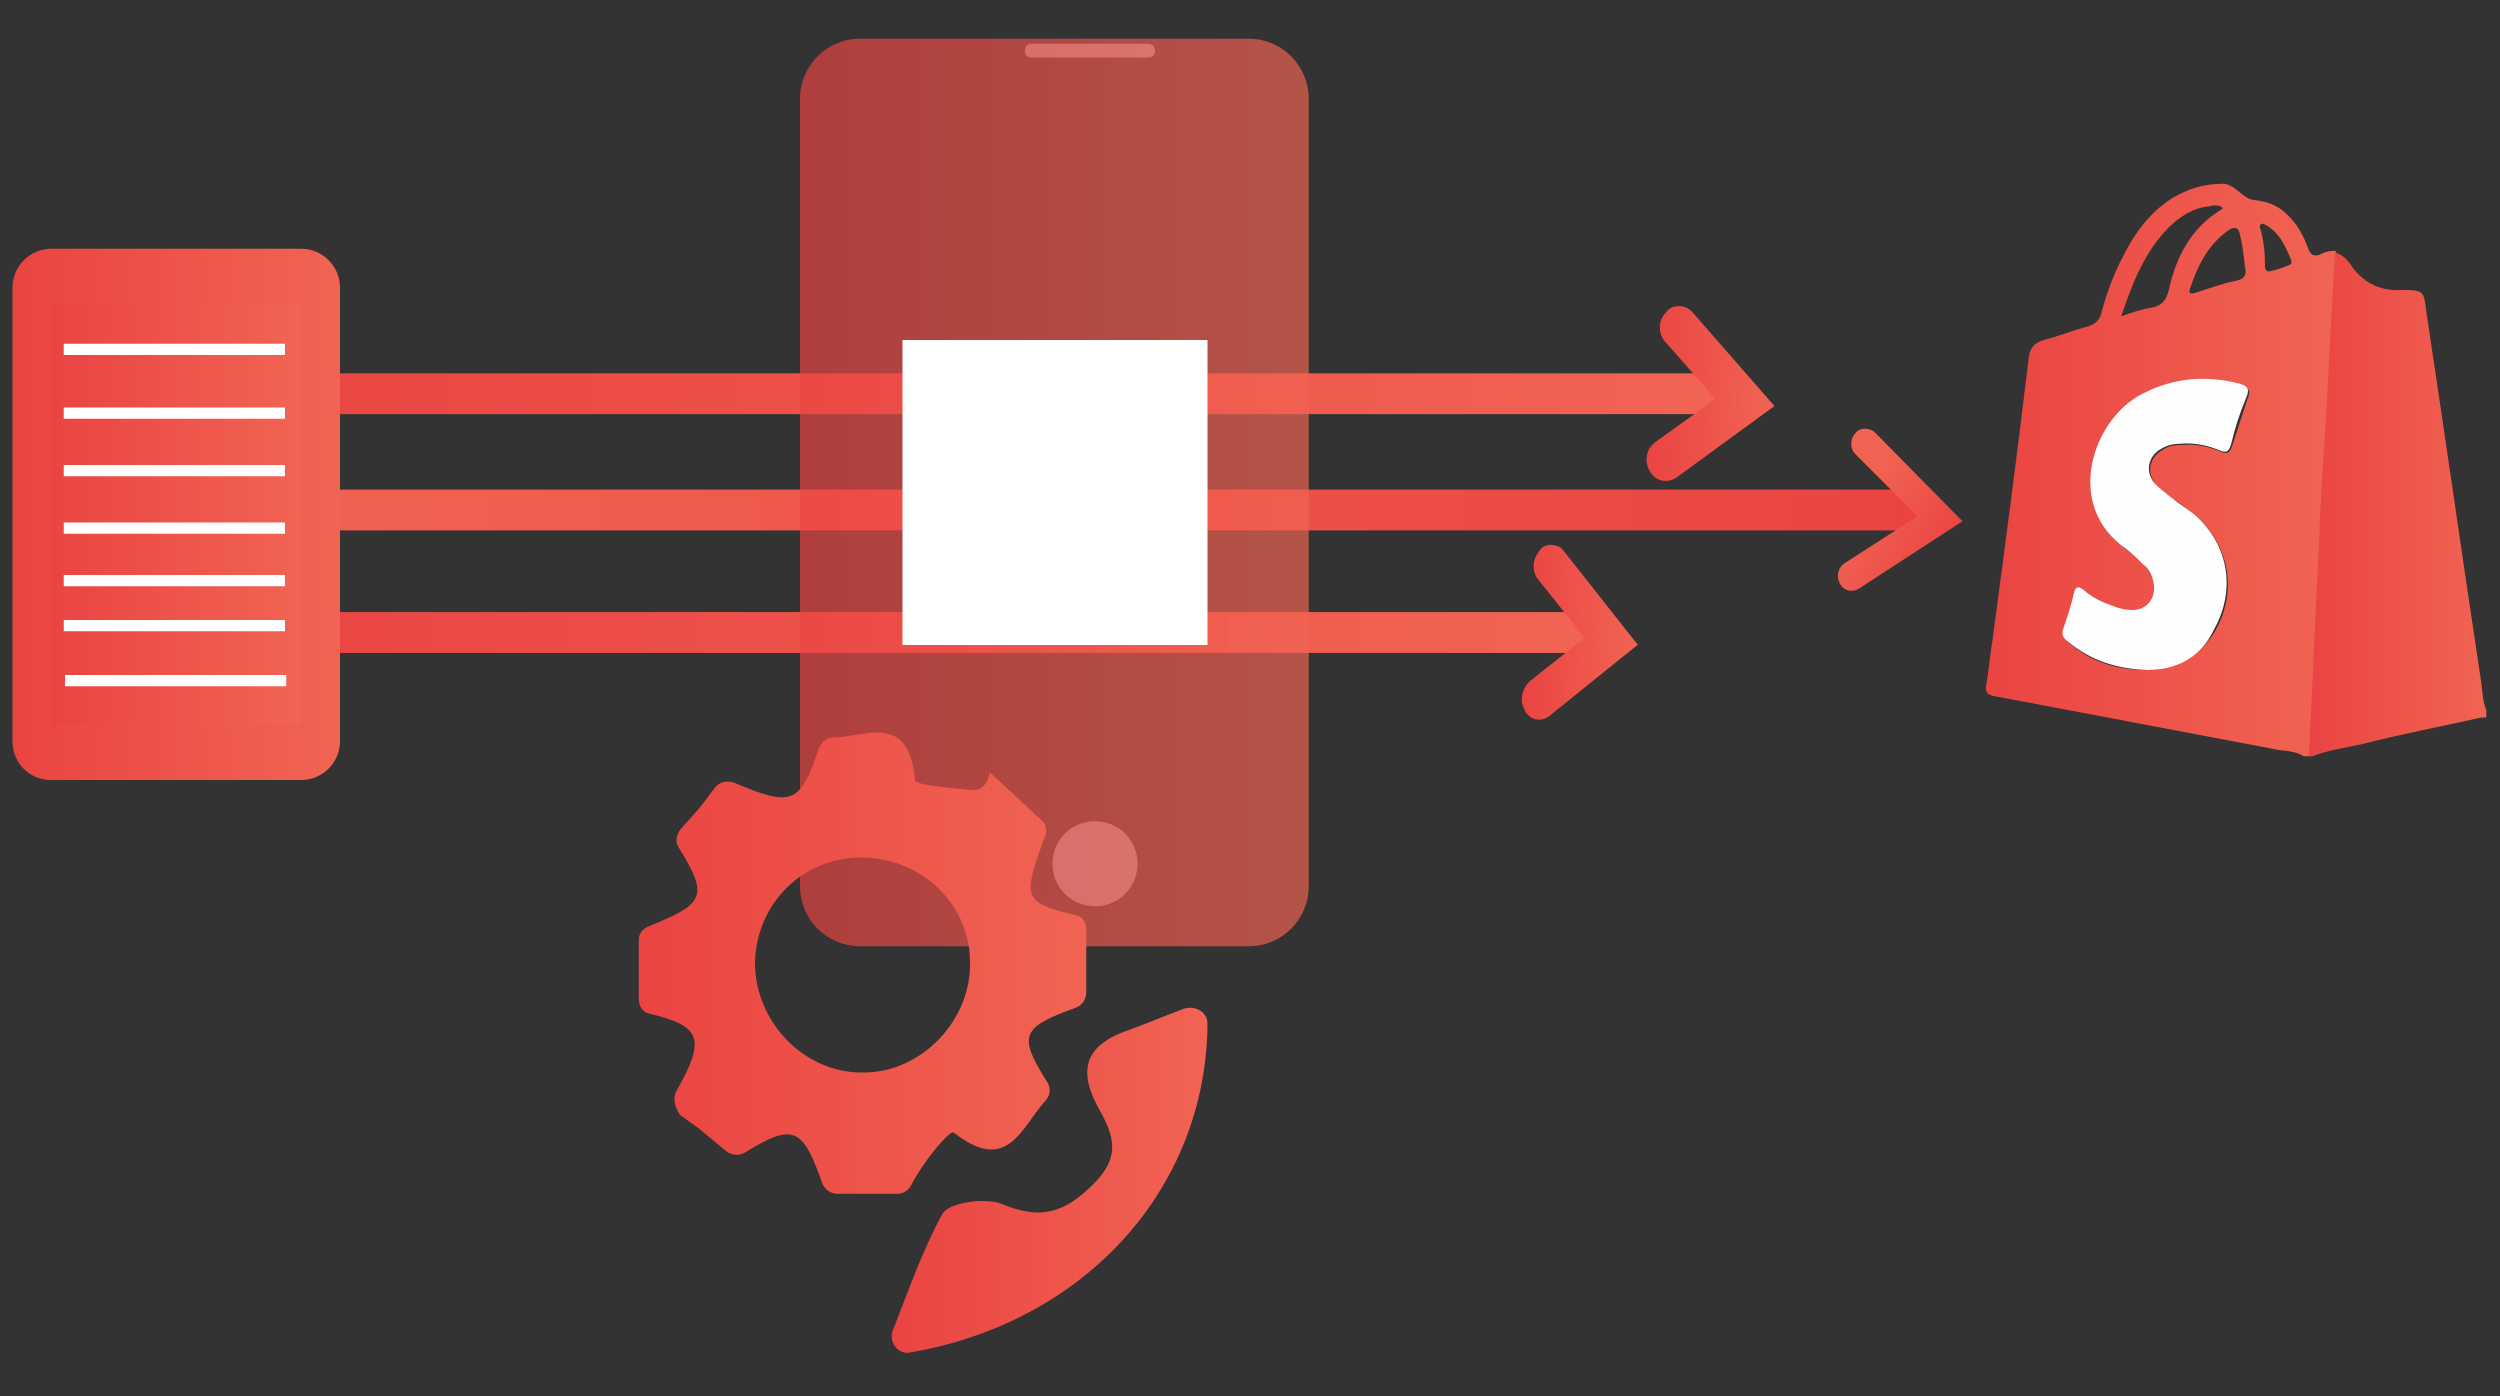 <?xml version="1.0" encoding="utf-8"?>
<!-- Generator: Adobe Illustrator 25.4.1, SVG Export Plug-In . SVG Version: 6.00 Build 0)  -->
<svg version="1.1" id="Layer_1" xmlns="http://www.w3.org/2000/svg" xmlns:xlink="http://www.w3.org/1999/xlink" x="0px" y="0px"
	 viewBox="0 0 200 111.7" style="enable-background:new 0 0 200 111.7;" xml:space="preserve">
<rect x="0" y="0" width="200" height="111.7" fill="#333333" stroke="none"/>
<style type="text/css">
	.st0{fill:url(#SVGID_1_);}
	.st1{fill:url(#SVGID_00000007429138460423832280000015928854313061356466_);}
	.st2{fill:#FDFEFD;}
	.st3{fill:#ADA9AD;}
	
		.st4{fill:none;stroke:url(#SVGID_00000017511404703076931910000015906539614968766125_);stroke-width:3.265;stroke-linecap:round;stroke-miterlimit:10;}
	
		.st5{fill:none;stroke:url(#SVGID_00000016756416610031051290000003328650692451066800_);stroke-width:3.265;stroke-linecap:round;stroke-miterlimit:10;}
	
		.st6{fill:none;stroke:url(#SVGID_00000146463757933195209490000017849939443881506219_);stroke-width:3.265;stroke-linecap:round;stroke-miterlimit:10;}
	.st7{fill:url(#SVGID_00000106838579279885337980000004180235179812026768_);}
	.st8{fill:url(#SVGID_00000137127387749942825970000014528454964775530140_);}
	.st9{fill:#FFFFFF;}
	.st10{opacity:0.68;fill:url(#XMLID_00000113325588895983168410000002648186157878582411_);enable-background:new    ;}
	.st11{fill:url(#SVGID_00000169518001548776839380000005049324719303722645_);}
	.st12{fill:url(#SVGID_00000101788881740959041950000016833629394862211718_);}
	
		.st13{fill:url(#SVGID_00000029753557961120626650000009590353750251858860_);stroke:url(#SVGID_00000106836130124290547090000008929400289416671365_);stroke-width:1.027;stroke-miterlimit:10;}
	
		.st14{fill:url(#SVGID_00000092435541274355927510000001625902512045286059_);stroke:url(#SVGID_00000049211637722149386520000016855465334291520191_);stroke-width:1.027;stroke-miterlimit:10;}
	.st15{fill:url(#SVGID_00000008148155611355312890000012538751424881673866_);}
</style>
<g>
	
		<linearGradient id="SVGID_1_" gradientUnits="userSpaceOnUse" x1="158.875" y1="66.585" x2="186.799" y2="66.585" gradientTransform="matrix(1 0 0 -1 0 104.17)">
		<stop  offset="0" style="stop-color:#EA4442"/>
		<stop  offset="1" style="stop-color:#F16453"/>
	</linearGradient>
	<path class="st0" d="M184.8,60.5c-0.2,0-0.3,0-0.5,0c-0.8-0.5-1.7-0.4-2.5-0.6c-7.4-1.4-14.8-2.8-22.2-4.2
		c-0.6-0.1-0.8-0.3-0.7-0.9c0.2-1.2,0.3-2.4,0.5-3.6c1-7.5,2-15,2.9-22.6c0.1-0.8,0.5-1.2,1.2-1.4c1.2-0.3,2.4-0.8,3.6-1.1
		c0.5-0.2,0.8-0.4,1-1c0.4-1.6,1-3.2,1.8-4.7c0.9-1.8,2.1-3.4,3.8-4.5c1.3-0.8,2.6-1.2,4.2-1.2c1,0.1,1.5,1.2,2.4,1.3
		c1,0.1,1.9,0.4,2.6,1.1c0.9,0.8,1.4,1.8,1.8,2.9c0.2,0.4,0.4,0.5,0.8,0.4c0.4-0.2,0.9-0.4,1.4-0.3c-0.3,4.8-0.5,9.7-0.8,14.5
		c-0.2,3.1-0.3,6.2-0.5,9.3C185.3,49.6,185.1,55.1,184.8,60.5z M171.8,53.6c2.2,0,4.1-1,5.4-3.1c1.8-3.1,1.2-6.8-1.5-9.2
		c-0.6-0.5-1.2-1-1.9-1.4c-0.4-0.3-0.9-0.7-1.3-1.1c-0.8-0.9-0.6-2.2,0.5-2.8c0.4-0.3,0.9-0.4,1.5-0.4c1.1-0.1,2.1,0.1,3.1,0.5
		c0.6,0.3,0.8,0.1,1-0.5c0.4-1.2,0.8-2.5,1.2-3.7c0.3-0.6,0.1-0.9-0.5-1.1c-2.7-0.7-5.3-0.5-7.8,0.8c-4,2-6.4,9-1.2,12.5
		c0.5,0.3,0.9,0.8,1.3,1.2c0.4,0.4,0.7,0.9,0.8,1.5c0.2,1.1-0.6,2-1.7,2.1c-0.5,0-1-0.1-1.5-0.3c-0.9-0.3-1.7-0.8-2.4-1.3
		c-0.5-0.4-0.6-0.2-0.8,0.3c-0.2,0.9-0.5,1.8-0.8,2.7c-0.2,0.5,0,0.8,0.3,1.1C167.2,52.9,169.2,53.6,171.8,53.6z M169.7,25.3
		c0.9-0.3,1.7-0.6,2.5-0.7c0.8-0.2,1.1-0.6,1.3-1.4c0.6-2.7,1.8-5,4.3-6.5v-0.1c-0.3-0.2-0.7-0.2-1-0.1c-1.3,0.1-2.4,0.8-3.3,1.7
		C171.6,20.1,170.6,22.6,169.7,25.3z M179.6,21.4c-0.1-1-0.2-1.8-0.4-2.6c-0.1-0.6-0.4-0.7-0.9-0.4c-1.7,1.2-2.5,2.9-3.1,4.7
		c-0.2,0.5,0.2,0.4,0.5,0.3c1-0.3,2-0.7,3-0.9C179.4,22.4,179.8,22.1,179.6,21.4z M181.1,17.9c-0.4,0-0.3,0.2-0.3,0.3
		c0.3,1,0.4,2,0.4,3.1c0,0.1,0,0.3,0.2,0.4s1.9-0.5,1.9-0.6s0-0.2,0-0.3c-0.4-0.9-0.8-1.9-1.6-2.5C181.5,18.1,181.2,18,181.1,17.9z"
		/>
	
		<linearGradient id="SVGID_00000089568541420690470690000015651362781858172074_" gradientUnits="userSpaceOnUse" x1="184.795" y1="63.835" x2="198.957" y2="63.835" gradientTransform="matrix(1 0 0 -1 0 104.17)">
		<stop  offset="0" style="stop-color:#EA4442"/>
		<stop  offset="1" style="stop-color:#F16453"/>
	</linearGradient>
	<path style="fill:url(#SVGID_00000089568541420690470690000015651362781858172074_);" d="M186.8,20.2c0.7,0.2,1.1,0.7,1.4,1.2
		c1,1.3,2.3,1.9,4,1.8c1.7,0,1.7,0.1,1.9,1.7c1.5,9.9,2.9,19.8,4.4,29.7c0.1,0.7,0.1,1.5,0.4,2.2c0,0.2,0,0.4,0,0.6
		c-0.1,0-0.3,0-0.4,0c-3.1,0.7-6.3,1.3-9.4,2.1c-1.4,0.3-2.8,0.5-4.1,1c-0.1,0-0.2,0-0.3,0c0.3-5.5,0.5-11,0.8-16.5
		c0.1-3.1,0.3-6.2,0.5-9.3C186.3,29.9,186.5,25.1,186.8,20.2z"/>
	<path class="st2" d="M171.8,53.6c-2.6-0.1-4.6-0.8-6.4-2.3c-0.4-0.3-0.5-0.6-0.3-1.1c0.3-0.9,0.6-1.8,0.8-2.7
		c0.1-0.5,0.3-0.7,0.8-0.3c0.7,0.6,1.5,1,2.4,1.3c0.5,0.2,1,0.3,1.5,0.3c1.1,0,1.9-0.9,1.7-2.1c-0.1-0.6-0.3-1.1-0.8-1.5
		c-0.4-0.4-0.8-0.8-1.3-1.2c-5.2-3.5-2.8-10.5,1.2-12.5c2.5-1.3,5.1-1.5,7.8-0.8c0.6,0.2,0.8,0.4,0.5,1.1c-0.5,1.2-0.9,2.4-1.2,3.7
		c-0.2,0.6-0.3,0.8-1,0.5c-1-0.4-2-0.6-3.1-0.5c-0.5,0-1,0.1-1.5,0.4c-1.1,0.6-1.3,1.9-0.5,2.8c0.4,0.4,0.8,0.7,1.3,1.1
		c0.6,0.5,1.3,0.9,1.9,1.4c2.7,2.4,3.3,6,1.5,9.2C176,52.7,174,53.6,171.8,53.6z"/>
</g>
<path id="XMLID_6_" class="st3" d="M91,69.1c0-1.9-1.5-3.4-3.4-3.4s-3.4,1.5-3.4,3.4s1.5,3.4,3.4,3.4S91,71,91,69.1z"/>
<path id="XMLID_5_" class="st3" d="M91.9,3.5h-9.4C82.2,3.5,82,3.7,82,4v0.1c0,0.3,0.2,0.5,0.5,0.5h9.4c0.3,0,0.5-0.2,0.5-0.5V4
	C92.4,3.7,92.1,3.5,91.9,3.5z"/>
<g>
	
		<linearGradient id="SVGID_00000073717950723012084790000008227343470718783916_" gradientUnits="userSpaceOnUse" x1="14.668" y1="72.685" x2="138.532" y2="72.685" gradientTransform="matrix(1 0 0 -1 0 104.17)">
		<stop  offset="0" style="stop-color:#EA4442"/>
		<stop  offset="1" style="stop-color:#F16453"/>
	</linearGradient>
	
		<line style="fill:none;stroke:url(#SVGID_00000073717950723012084790000008227343470718783916_);stroke-width:3.265;stroke-linecap:round;stroke-miterlimit:10;" x1="16.3" y1="31.5" x2="136.9" y2="31.5"/>
</g>
<linearGradient id="SVGID_00000152943326971581230210000018007583123283728567_" gradientUnits="userSpaceOnUse" x1="153.833" y1="63.385" x2="15.568" y2="63.385" gradientTransform="matrix(1 0 0 -1 0 104.17)">
	<stop  offset="0" style="stop-color:#EA4442"/>
	<stop  offset="1" style="stop-color:#F16453"/>
</linearGradient>
<line style="fill:none;stroke:url(#SVGID_00000152943326971581230210000018007583123283728567_);stroke-width:3.265;stroke-linecap:round;stroke-miterlimit:10;" x1="17.2" y1="40.8" x2="152.2" y2="40.8"/>
<linearGradient id="SVGID_00000183951870645170095150000015147199716256932487_" gradientUnits="userSpaceOnUse" x1="15.568" y1="53.585" x2="128.132" y2="53.585" gradientTransform="matrix(1 0 0 -1 0 104.17)">
	<stop  offset="0" style="stop-color:#EA4442"/>
	<stop  offset="1" style="stop-color:#F16453"/>
</linearGradient>
<line style="fill:none;stroke:url(#SVGID_00000183951870645170095150000015147199716256932487_);stroke-width:3.265;stroke-linecap:round;stroke-miterlimit:10;" x1="17.2" y1="50.6" x2="126.5" y2="50.6"/>
<g>
	
		<linearGradient id="SVGID_00000011719068690965067510000001103194981389292711_" gradientUnits="userSpaceOnUse" x1="0.957" y1="63.035" x2="27.157" y2="63.035" gradientTransform="matrix(1 0 0 -1 0 104.17)">
		<stop  offset="0" style="stop-color:#EA4442"/>
		<stop  offset="1" style="stop-color:#F16453"/>
	</linearGradient>
	<path style="fill:url(#SVGID_00000011719068690965067510000001103194981389292711_);" d="M1,59.3V23c0-1.7,1.4-3.1,3.1-3.1h20
		c1.7,0,3.1,1.4,3.1,3.1v36.3c0,1.7-1.4,3.1-3.1,3.1h-20C2.3,62.4,1,61,1,59.3z"/>
	
		<linearGradient id="SVGID_00000010306828643658053680000004936111208255321994_" gradientUnits="userSpaceOnUse" x1="4.059" y1="63.035" x2="24.025" y2="63.035" gradientTransform="matrix(1 0 0 -1 0 104.17)">
		<stop  offset="0" style="stop-color:#EA4442"/>
		<stop  offset="1" style="stop-color:#F16453"/>
	</linearGradient>
	<rect x="4.1" y="24.3" style="fill:url(#SVGID_00000010306828643658053680000004936111208255321994_);" width="20" height="33.7"/>
</g>
<rect x="5.2" y="54" class="st9" width="17.7" height="0.9"/>
<rect x="5.1" y="49.6" class="st9" width="17.7" height="0.9"/>
<rect x="5.1" y="46" class="st9" width="17.7" height="0.9"/>
<rect x="5.1" y="41.8" class="st9" width="17.7" height="0.9"/>
<rect x="5.1" y="37.2" class="st9" width="17.7" height="0.9"/>
<rect x="5.1" y="32.6" class="st9" width="17.7" height="0.9"/>
<rect x="5.1" y="27.5" class="st9" width="17.7" height="0.9"/>
<linearGradient id="XMLID_00000093172941004373732250000010687385578839516305_" gradientUnits="userSpaceOnUse" x1="64" y1="64.785" x2="104.7" y2="64.785" gradientTransform="matrix(1 0 0 -1 0 104.17)">
	<stop  offset="0" style="stop-color:#EA4442"/>
	<stop  offset="1" style="stop-color:#F16453"/>
</linearGradient>
<path id="XMLID_8_" style="opacity:0.68;fill:url(#XMLID_00000093172941004373732250000010687385578839516305_);enable-background:new    ;" d="
	M99.9,3.1H68.8c-2.7,0-4.8,2.2-4.8,4.8v63c0,2.7,2.2,4.8,4.8,4.8h31.1c2.7,0,4.8-2.2,4.8-4.8v-63C104.7,5.3,102.6,3.1,99.9,3.1z"/>
<rect x="72.2" y="27.2" class="st9" width="24.4" height="24.4"/>
<linearGradient id="SVGID_00000129192374044907216580000004413039970764656530_" gradientUnits="userSpaceOnUse" x1="71.383" y1="9.761" x2="96.589" y2="9.761" gradientTransform="matrix(1 0 0 -1 0 104.17)">
	<stop  offset="0" style="stop-color:#EA4442"/>
	<stop  offset="1" style="stop-color:#F16453"/>
</linearGradient>
<path style="fill:url(#SVGID_00000129192374044907216580000004413039970764656530_);" d="M96.6,81.9c-0.1,13.2-9.8,23.9-23.8,26.3
	c-0.9,0.2-1.7-0.8-1.4-1.7c1.3-3.3,2.4-6.5,4-9.4c0.5-0.9,3.4-1.3,4.7-0.8c3.1,1.3,5,0.8,7.4-1.6c2.4-2.4,1.4-4.2,0.3-6.2
	c-1.7-3.2-0.7-5,2.5-6.1c1.4-0.5,2.8-1.1,4.4-1.7C95.7,80.4,96.6,81,96.6,81.9z"/>
<g>
	
		<linearGradient id="SVGID_00000165940669456028895280000004316458286752774280_" gradientUnits="userSpaceOnUse" x1="155.783" y1="59.306" x2="148.34" y2="63.603" gradientTransform="matrix(1 0 0 -1 0 104.17)">
		<stop  offset="0" style="stop-color:#EA4442"/>
		<stop  offset="1" style="stop-color:#F16453"/>
	</linearGradient>
	<path style="fill:url(#SVGID_00000165940669456028895280000004316458286752774280_);" d="M149.2,34.3c0.3,0,0.6,0.1,0.8,0.3l7,7.1
		l-8.3,5.4c-0.5,0.3-1.2,0.2-1.5-0.4c-0.3-0.5-0.2-1.2,0.3-1.6l5.9-3.8l-5-5c-0.4-0.4-0.4-1.2,0-1.6
		C148.6,34.4,148.9,34.3,149.2,34.3z"/>
</g>
<g>
	
		<linearGradient id="SVGID_00000071551807873790804930000012982922836458393745_" gradientUnits="userSpaceOnUse" x1="132.267" y1="72.703" x2="141.189" y2="72.703" gradientTransform="matrix(1 0 0 -1 0 104.17)">
		<stop  offset="0" style="stop-color:#EA4442"/>
		<stop  offset="1" style="stop-color:#F16453"/>
	</linearGradient>
	
		<linearGradient id="SVGID_00000111910392069475160150000000487824844351300750_" gradientUnits="userSpaceOnUse" x1="131.753" y1="72.703" x2="141.948" y2="72.703" gradientTransform="matrix(1 0 0 -1 0 104.17)">
		<stop  offset="0" style="stop-color:#EA4442"/>
		<stop  offset="1" style="stop-color:#F16453"/>
	</linearGradient>
	
		<path style="fill:url(#SVGID_00000071551807873790804930000012982922836458393745_);stroke:url(#SVGID_00000111910392069475160150000000487824844351300750_);stroke-width:1.027;stroke-miterlimit:10;" d="
		M134.3,25c0.3,0,0.5,0.1,0.7,0.3l6.2,7.1l-7.4,5.4c-0.5,0.3-1.1,0.2-1.4-0.4s-0.2-1.2,0.3-1.6L138,32l-4.4-5
		c-0.4-0.4-0.4-1.2,0-1.6C133.8,25.1,134,25,134.3,25z"/>
</g>
<g>
	
		<linearGradient id="SVGID_00000072958801244632733640000004043996217493725826_" gradientUnits="userSpaceOnUse" x1="122.256" y1="53.603" x2="130.329" y2="53.603" gradientTransform="matrix(1 0 0 -1 0 104.17)">
		<stop  offset="0" style="stop-color:#EA4442"/>
		<stop  offset="1" style="stop-color:#F16453"/>
	</linearGradient>
	
		<linearGradient id="SVGID_00000178890231705973507960000018444546489372029063_" gradientUnits="userSpaceOnUse" x1="121.742" y1="53.603" x2="131.05" y2="53.603" gradientTransform="matrix(1 0 0 -1 0 104.17)">
		<stop  offset="0" style="stop-color:#EA4442"/>
		<stop  offset="1" style="stop-color:#F16453"/>
	</linearGradient>
	
		<path style="fill:url(#SVGID_00000072958801244632733640000004043996217493725826_);stroke:url(#SVGID_00000178890231705973507960000018444546489372029063_);stroke-width:1.027;stroke-miterlimit:10;" d="
		M124.1,44.1c0.2,0,0.5,0.1,0.6,0.3l5.6,7.1l-6.7,5.4c-0.4,0.3-1,0.2-1.2-0.4c-0.3-0.5-0.1-1.2,0.3-1.6l4.8-3.8l-4-5
		c-0.4-0.4-0.4-1.2,0-1.6C123.6,44.2,123.8,44.1,124.1,44.1z"/>
</g>
<linearGradient id="SVGID_00000122698466973815344660000005527720657378672031_" gradientUnits="userSpaceOnUse" x1="51.1" y1="27.132" x2="86.9" y2="27.132" gradientTransform="matrix(1 0 0 -1 0 104.17)">
	<stop  offset="0" style="stop-color:#EA4442"/>
	<stop  offset="1" style="stop-color:#F16453"/>
</linearGradient>
<path style="fill:url(#SVGID_00000122698466973815344660000005527720657378672031_);" d="M54.1,87.3c2.4-4.2,2-5.2-2.1-6.2
	c-0.6-0.1-0.9-0.6-0.9-1.2v-4.7c0-0.5,0.3-0.9,0.8-1.1c4.5-1.8,4.8-2.4,2.4-6.3c-0.3-0.4-0.2-1,0.1-1.4c0.5-0.6,1-1.1,1.5-1.7
	s0.9-1.2,1.3-1.7c0.3-0.4,0.9-0.6,1.5-0.4c4.7,2,5.3,1.7,6.8-2.7c0.2-0.5,0.6-0.9,1.1-0.9c2.6,0,6.1-2.1,6.6,3.4
	c0,0.4,2.5,0.6,4.5,0.8c0.6,0.1,1.1-0.3,1.3-0.8l0.2-0.6c1.4,1.3,2.7,2.5,4.1,3.8c0.4,0.3,0.5,0.9,0.3,1.3c-1.8,4.9-1.8,5.3,2.4,6.3
	c0.6,0.1,0.9,0.6,0.9,1.2c0,1.6,0,3.3,0,5c0,0.5-0.3,1-0.8,1.2c-4.4,1.6-4.7,2.2-2.3,6c0.3,0.5,0.2,1.1-0.2,1.5
	c-1.9,2.1-3,5.9-7.3,2.5c-0.3-0.2-2.3,2.1-3.4,4.2c-0.2,0.4-0.6,0.7-1.1,0.7H67c-0.5,0-1-0.3-1.2-0.8c-1.6-4.5-2.3-4.9-6.2-2.5
	c-0.5,0.3-1.1,0.2-1.5-0.1c-0.6-0.5-1.2-1-1.8-1.5s-1.2-0.9-1.9-1.4C54,88.6,53.8,87.9,54.1,87.3z M69.1,85.8c4.7,0,8.7-4.3,8.5-9
	c-0.1-4.6-4-8.2-8.7-8.2s-8.4,3.7-8.5,8.4C60.4,81.8,64.4,85.9,69.1,85.8z"/>
</svg>
